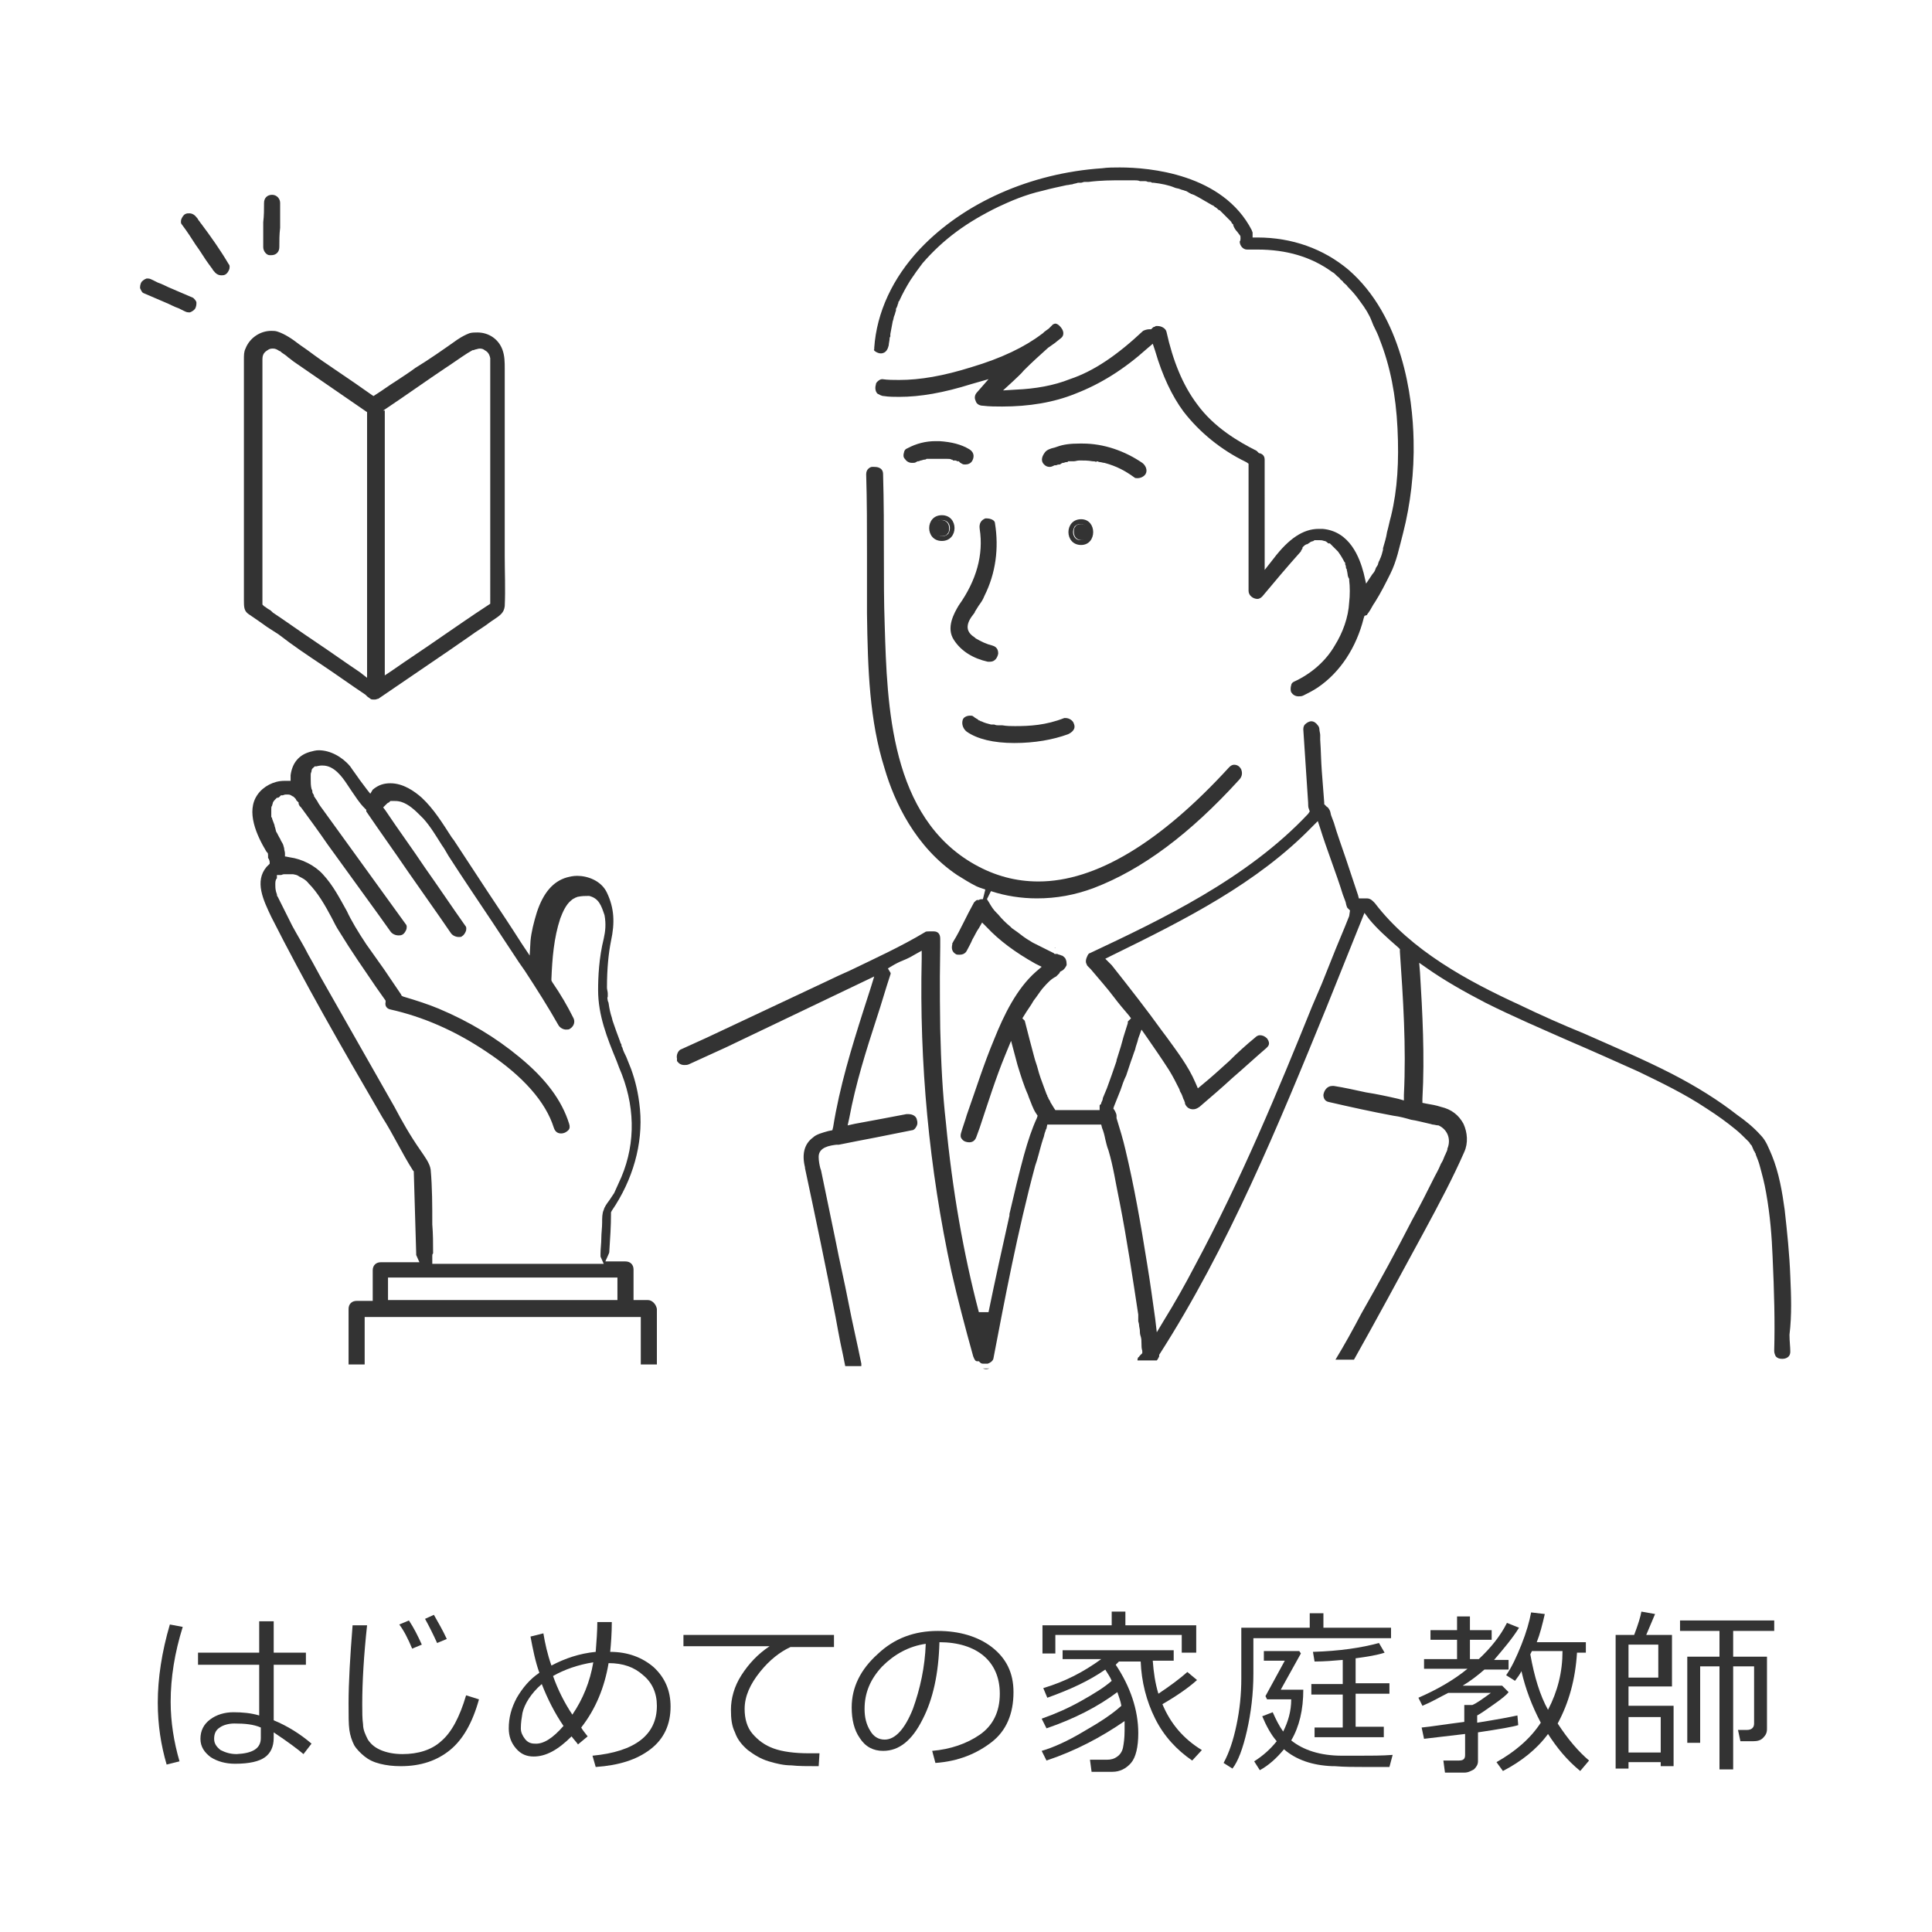 <?xml version="1.0" encoding="utf-8"?>
<!-- Generator: Adobe Illustrator 28.0.0, SVG Export Plug-In . SVG Version: 6.00 Build 0)  -->
<svg version="1.1" id="cate01" xmlns="http://www.w3.org/2000/svg" xmlns:xlink="http://www.w3.org/1999/xlink" x="0px" y="0px"
	 viewBox="0 0 240 240" style="enable-background:new 0 0 240 240;" xml:space="preserve">
<style type="text/css">
	.st0{fill:#333333;}
	.st1{fill:none;}
</style>
<g>
	<path class="st0" d="M22.3,218.8l-1.6,0.4c-0.7-2.4-1.1-4.9-1.1-7.7c0-3,0.5-6.3,1.5-9.7l1.6,0.3c-1,3.2-1.5,6.3-1.5,9.3
		C21.2,213.9,21.6,216.4,22.3,218.8z M38.7,216.6l-1,1.3c-0.7-0.6-1.9-1.5-3.7-2.7v0.7c0,1.1-0.4,1.9-1.1,2.4
		c-0.7,0.5-1.9,0.8-3.7,0.8c-1.2,0-2.2-0.3-3-0.8c-0.8-0.6-1.3-1.3-1.3-2.3s0.4-1.8,1.2-2.4c0.8-0.6,1.8-0.9,2.9-0.9
		s2.2,0.1,3.2,0.4v-6.3h-7.6v-1.5h7.6v-3.9H34v3.9h4v1.5h-4v6.9C35.7,214.4,37.3,215.4,38.7,216.6z M32.4,215.9v-1.3
		c-0.9-0.4-2-0.5-3.3-0.5c-0.7,0-1.4,0.2-1.8,0.5c-0.5,0.3-0.7,0.8-0.7,1.4c0,0.6,0.3,1,0.8,1.4c0.6,0.3,1.2,0.5,2,0.5
		C31.4,217.8,32.4,217.2,32.4,215.9z"/>
	<path class="st0" d="M59.5,211.1c-0.8,2.9-2,5-3.6,6.3s-3.6,2-6.1,2c-1,0-1.8-0.1-2.6-0.3s-1.4-0.5-1.9-0.9s-1-0.9-1.3-1.4
		c-0.3-0.6-0.5-1.2-0.6-1.9s-0.1-1.8-0.1-3.3c0-2.6,0.2-5.9,0.5-9.7h1.8c-0.4,3.7-0.6,7-0.6,9.8c0,1,0,1.8,0.1,2.5
		c0,0.7,0.3,1.3,0.6,1.9c0.4,0.6,0.9,1,1.6,1.3s1.6,0.5,2.7,0.5c1.9,0,3.6-0.5,4.8-1.6c1.3-1.1,2.3-3,3.1-5.7L59.5,211.1z
		 M52.4,204.3l-1.2,0.5c-0.5-1.2-1-2.2-1.6-3l1.2-0.5C51.4,202.2,51.9,203.2,52.4,204.3z M55.5,203.6l-1.2,0.5c-0.5-1.1-1-2.1-1.5-3
		l1.1-0.5C54.4,201.5,55,202.5,55.5,203.6z"/>
	<path class="st0" d="M73,215.7l-1.2,1c-0.2-0.3-0.5-0.6-0.8-1c-1.7,1.7-3.2,2.5-4.7,2.5c-0.9,0-1.6-0.3-2.2-1s-0.9-1.5-0.9-2.5
		c0-1.3,0.3-2.5,1-3.8c0.7-1.2,1.6-2.3,2.8-3.1c-0.5-1.4-0.8-2.9-1.1-4.5l1.6-0.4c0.2,1.2,0.5,2.6,1,4c1.7-0.9,3.5-1.5,5.5-1.7
		c0.1-1.3,0.2-2.6,0.2-3.7H76c0,1.4-0.1,2.7-0.2,3.7c2.2,0,4,0.7,5.4,1.9c1.4,1.3,2.1,2.9,2.1,4.9c0,2.2-0.8,4-2.5,5.3
		s-3.9,2-6.8,2.2l-0.4-1.4c5.3-0.5,8-2.6,8-6.2c0-1.6-0.6-2.9-1.7-3.8c-1.1-1-2.5-1.5-4.3-1.5c-0.5,3-1.6,5.7-3.4,8
		C72.3,214.8,72.6,215.2,73,215.7z M70,214.4c-1.1-1.6-2-3.4-2.7-5.2c-0.7,0.6-1.2,1.2-1.6,1.8s-0.7,1.3-0.8,1.8
		c-0.1,0.6-0.2,1.2-0.2,1.9c0,0.5,0.2,0.9,0.5,1.3c0.3,0.4,0.7,0.6,1.2,0.6C67.5,216.7,68.7,215.9,70,214.4z M68.7,208.2
		c0.6,1.7,1.4,3.3,2.4,4.8c1.3-1.9,2.2-4.1,2.6-6.5C71.8,206.8,70.1,207.4,68.7,208.2z"/>
	<path class="st0" d="M103.6,204.6h-5.4c-1.3,0.6-2.6,1.6-3.8,3.1c-1.2,1.5-1.9,3-1.9,4.6c0,1.2,0.3,2.3,1,3.1s1.5,1.4,2.6,1.8
		c1.1,0.4,2.6,0.6,4.4,0.6c0.4,0,0.8,0,1.3,0l-0.1,1.6h-0.1c-1.3,0-2.4,0-3.3-0.1c-0.9,0-1.8-0.2-2.8-0.5s-1.8-0.8-2.6-1.4
		c-0.7-0.6-1.3-1.3-1.6-2.2c-0.4-0.8-0.5-1.7-0.5-2.8c0-1.4,0.4-2.9,1.3-4.3c0.9-1.4,2-2.6,3.5-3.6H84.9v-1.4h18.7
		C103.6,203.1,103.6,204.6,103.6,204.6z"/>
	<path class="st0" d="M116.2,219l-0.4-1.5c2.3-0.2,4.3-0.9,5.9-2s2.5-2.8,2.5-5.1c0-2-0.7-3.6-2-4.7c-1.3-1.1-3.2-1.7-5.5-1.7
		c-0.1,3.9-0.8,7.1-2.1,9.6c-1.3,2.6-2.9,3.9-4.9,3.9c-1.2,0-2.2-0.5-2.9-1.6c-0.7-1-1-2.3-1-3.8c0-2.5,1.1-4.7,3.2-6.6
		c2.1-2,4.6-2.9,7.5-2.9c2.7,0,5,0.7,6.7,2c1.8,1.4,2.7,3.2,2.7,5.6c0,2.7-0.9,4.8-2.7,6.2S119.1,218.8,116.2,219z M115,204.2
		c-2.1,0.3-3.9,1.3-5.4,2.8c-1.5,1.6-2.2,3.3-2.2,5.3c0,1,0.2,1.9,0.7,2.7c0.4,0.7,1,1.1,1.8,1.1c1.3,0,2.5-1.3,3.5-3.8
		C114.3,209.8,114.9,207.1,115,204.2z"/>
	<path class="st0" d="M130,218.7l-0.6-1.2c1.4-0.4,3.2-1.2,5.2-2.4c2.1-1.2,3.6-2.2,4.7-3.2c-0.1-0.6-0.3-1.1-0.5-1.7
		c-2.4,1.8-5.3,3.3-8.8,4.5l-0.6-1.2c1.7-0.6,3.3-1.3,4.9-2.2s2.9-1.7,3.8-2.5c-0.2-0.5-0.5-0.9-0.8-1.4c-2,1.4-4.4,2.5-7.2,3.5
		l-0.5-1.2c2.7-0.8,5-2,7.2-3.6H132V205h13.8v1.3h-2.6c0.1,1.4,0.3,2.8,0.7,4.1c1.5-1,2.7-1.9,3.6-2.7l1.2,1c-1,0.9-2.4,1.9-4.3,3
		c1,2.4,2.6,4.3,4.9,5.7l-1.2,1.3c-1.9-1.3-3.5-3-4.6-5.2s-1.7-4.6-1.8-7.1H139c-0.1,0.1-0.2,0.2-0.4,0.4c1.8,2.7,2.8,5.6,2.8,8.5
		c0,1.7-0.3,3-0.9,3.7s-1.4,1.1-2.3,1.1h-2.6l-0.2-1.5c0.9,0,1.6,0,2.1,0s0.9-0.1,1.3-0.4c0.3-0.2,0.6-0.6,0.7-1.1s0.2-1.2,0.2-2.1
		v-0.2c0-0.4,0-0.7,0-1C136.8,215.8,133.6,217.5,130,218.7z M146.8,205.3v-2.2h-15.7v2.3h-1.6v-3.5h8.6v-1.7h1.7v1.7h8.8v3.4H146.8z
		"/>
	<path class="st0" d="M155.7,203.4v4.5c0,2.5-0.3,4.9-0.8,7.1s-1.1,3.8-1.8,4.7L152,219c0.7-1.3,1.2-2.8,1.6-4.7
		c0.4-1.9,0.6-3.8,0.6-5.8v-6.3h8.5v-1.8h1.7v1.8h8.4v1.3h-17.1V203.4z M160.4,216.2c1.5,1.2,3.6,1.9,6.3,1.9h2.1
		c1.5,0,2.9,0,4.2-0.1l-0.4,1.5h-3.1c-1.2,0-2.5,0-3.7-0.1h-0.3c-2.5-0.1-4.5-0.8-6-2.1c-0.9,1.1-1.9,2-3,2.6l-0.7-1.1
		c1.1-0.7,2-1.5,2.8-2.5c-0.7-0.8-1.3-1.9-1.8-3.1l1.3-0.5c0.4,0.9,0.8,1.7,1.3,2.4c0.6-1.2,1-2.5,1-4h-3l-0.2-0.4l2.4-4.4H157v-1.2
		h4.4l0.2,0.3l-2.5,4.5h2.8C161.9,212.4,161.4,214.5,160.4,216.2z M163.3,215.9v-1.3h3.5v-4.1h-3.9v-1.3h3.9v-3
		c-1.1,0.1-2.3,0.2-3.5,0.2l-0.2-1.2c3.3-0.1,6-0.5,8.2-1.1l0.7,1.2c-0.9,0.3-2.1,0.5-3.6,0.7v3.1h4.2v1.3h-4.2v4.1h3.5v1.3h-8.6
		L163.3,215.9L163.3,215.9z"/>
	<path class="st0" d="M176.9,216l-0.3-1.4c1.1-0.1,2.9-0.4,5.3-0.7v-2.1h1c0.5-0.2,1.2-0.7,2.3-1.5h-5.3c-1,0.5-2,1.1-3.2,1.6
		l-0.5-1c2.3-1,4.4-2.2,6.1-3.6h0.1h-5.5v-1.2h4.1v-2.4h-3.3v-1.2h3.3v-1.7h1.6v1.7h2.7v1.2h-2.7v2.4h1.1c1.5-1.4,2.7-2.9,3.5-4.5
		l1.5,0.6c-0.8,1.3-1.9,2.6-3.1,4h1.8v1.2h-3c-0.8,0.7-1.7,1.4-2.7,2h4.9l0.8,0.8c-0.2,0.3-0.8,0.8-1.8,1.5s-1.7,1.2-2.1,1.4v0.9
		c2.5-0.4,4.1-0.7,5-0.9l0.1,1.2c-0.6,0.2-2.3,0.5-5,0.9v3.6c0,0.4-0.2,0.7-0.5,1c-0.4,0.2-0.7,0.4-1.2,0.4h-2.4l-0.2-1.5h1.9
		c0.6,0,0.8-0.2,0.8-0.7v-2.6L176.9,216z M192.3,215.4c-1.4,1.9-3.3,3.4-5.6,4.6l-0.8-1.1c2.3-1.3,4.2-2.9,5.5-4.9
		c-1.1-2.1-1.9-4.2-2.4-6.4c-0.2,0.4-0.5,0.8-0.8,1.2l-1.1-0.7c0.7-1,1.3-2.3,1.9-3.8c0.6-1.5,1-2.9,1.2-4l1.7,0.2
		c-0.3,1.3-0.6,2.5-1,3.5h6.1v1.3h-1.1c-0.2,3.3-1,6.2-2.4,8.8c1.3,2,2.6,3.5,3.9,4.6l-1.1,1.3C194.6,218.6,193.4,217.1,192.3,215.4
		z M192.3,212.4c1.2-2.3,1.8-4.7,1.8-7.3h-3.8l-0.2,0.4C190.6,208.3,191.3,210.6,192.3,212.4z"/>
	<path class="st0" d="M206.3,219.5v-0.6h-4v0.8h-1.6v-16.6h2.3c0.5-1.3,0.8-2.3,0.9-2.9l1.7,0.3l-1.1,2.6h3.2v6.4h-5.4v2.4h5.6v7.5
		h-1.6L206.3,219.5L206.3,219.5z M206,204.3h-3.7v4.1h3.7V204.3z M202.3,217.7h4v-4.4h-4V217.7z M217.8,216.3h-1.6l-0.3-1.4h1.1
		c0.6,0,0.9-0.3,0.9-0.8V207h-2.6v12.8h-1.7V207h-2.4v9.5h-1.6v-10.7h4v-3.2h-4.9v-1.3h11.7v1.3h-5.1v3.2h4.2v9
		c0,0.5-0.2,0.8-0.5,1.1S218.3,216.3,217.8,216.3z"/>
</g>
<g>
	<path class="st1" d="M166.3,111.7c-0.9-2.7-1.9-5.5-2.8-8.2c-7,7.1-16.2,11.8-25.1,16.1c0.1,0.1,0.1,0.1,0.2,0.2
		c2.2,2.7,4.3,5.4,6.3,8.2c1.5,2.1,3.1,4.2,4.2,6.6c2.2-1.9,4.3-3.9,6.5-5.8c0.8-0.7,1.7-0.4,2.3,0.2c0.5,0.6,0.7,1.4-0.1,2.1
		c-2.8,2.4-5.5,4.9-8.3,7.3c-0.9,0.8-2.3,0.5-2.7-0.7c-0.1-0.1-0.1-0.3-0.2-0.5c0-0.1-0.1-0.2-0.1-0.3c-0.1-0.4-0.3-0.7-0.5-1.1
		c-0.4-0.8-0.8-1.6-1.3-2.4c-0.9-1.4-1.8-2.7-2.7-4c-0.3,0.9-0.6,1.9-0.9,2.8c-0.4,1.2-0.9,2.4-1.3,3.6c-0.3,0.7-0.5,1.3-0.8,2
		c0.2,0.3,0.3,0.6,0.3,0.9c0,0.1,0,0.1,0,0.1c0.4,1.3,0.8,2.6,1.1,3.9c1.1,4.7,1.9,9.4,2.7,14.2c0.4,2.3,0.7,4.5,1,6.8
		c1.3-2.2,2.6-4.4,3.8-6.7c5.6-10.5,10.2-21.4,14.6-32.4l3.3-3l-3.2,2.9c1.5-3.6,2.9-7.3,4.4-10.9c-0.1-0.1-0.1-0.2-0.2-0.4
		C166.6,112.7,166.5,112.2,166.3,111.7z"/>
	<path class="st1" d="M76.1,160.9c0,0,0-0.1,0-0.2c0-0.5,0-0.9,0-1.4c-0.7,0-1.5,0-2.2,0c-5.4,0-10.9,0-16.4,0c-2.9,0-5.8,0-8.7,0
		c0,0.5,0,0.9,0,1.4c0,0,0,0.1,0,0.2c6.5,0,12.9,0,19.4,0C70.8,160.9,73.5,160.9,76.1,160.9z"/>
	<path class="st1" d="M76.2,124.4C76.2,124.3,76.1,124.1,76.2,124.4L76.2,124.4z"/>
	<path class="st1" d="M60.1,67.6c0-7.5,0-15,0-22.5c0-0.1,0-0.3,0-0.5c-0.1-0.4-0.2-0.5-0.4-0.6c-0.3-0.2-0.4-0.1-0.8,0
		c-1,0.6-2.1,1.4-3.1,2.1c-2.5,1.7-5.1,3.5-7.6,5.2c0,0.4,0,0.8,0,1.2c0,0.8,0,1.6,0,2.4c0,3.2,0,6.3,0,9.5c0,3.2,0,6.3,0,9.5
		c0,3,0,5.9,0,8.9c4-2.7,7.9-5.4,11.9-8.1C60.1,72.3,60.1,70,60.1,67.6z"/>
	<path class="st1" d="M45.1,81.6c0-6.3,0-12.7,0-19c0-0.5,0-0.9,0-1.4c0-3.2,0-6.5,0-9.7c-2.9-2-5.8-4-8.7-6
		c-0.6-0.4-1.1-0.8-1.7-1.2c-0.1-0.1-0.2-0.1-0.3-0.2c-0.3-0.2-0.5-0.2-0.8-0.1c-0.2,0.1-0.4,0.2-0.4,0.6v0.1c0,0.4,0,0.7,0,1
		c0,3.4,0,6.8,0,10.2c0,6.3,0,12.6,0,18.9c0.4,0.3,0.7,0.5,1.1,0.8c3.6,2.5,7.2,4.9,10.8,7.4C45.1,82.5,45.1,82.1,45.1,81.6z"/>
	<path class="st0" d="M24,37c-0.9-0.4-1.9-0.8-2.8-1.2c-0.5-0.2-1-0.5-1.6-0.7L19,34.8c-0.2-0.1-0.4-0.2-0.6-0.2c-0.1,0-0.1,0-0.2,0
		c-0.3,0.1-0.5,0.3-0.6,0.4c-0.2,0.3-0.2,0.6-0.2,0.8c0.1,0.2,0.2,0.5,0.4,0.6c0.9,0.4,1.9,0.8,2.8,1.2c0.5,0.2,1,0.5,1.6,0.7
		l0.6,0.3c0.2,0.1,0.4,0.2,0.6,0.2c0.1,0,0.1,0,0.2,0c0.3-0.1,0.5-0.3,0.6-0.4c0.2-0.3,0.2-0.6,0.2-0.8C24.4,37.4,24.2,37.2,24,37z"
		/>
	<path class="st0" d="M25,27.8c-0.1-0.1-0.2-0.3-0.3-0.4c-0.1-0.1-0.1-0.2-0.2-0.3c-0.3-0.4-0.6-0.6-1-0.6c-0.2,0-0.3,0-0.5,0.1
		c-0.2,0.1-0.4,0.4-0.5,0.7c0,0.1-0.1,0.4,0.1,0.6c0.6,0.8,1.2,1.7,1.7,2.5c0.6,0.8,1.1,1.7,1.7,2.5c0.1,0.1,0.2,0.3,0.3,0.4
		c0.1,0.1,0.1,0.2,0.2,0.3c0.3,0.4,0.6,0.6,1,0.6c0.2,0,0.3,0,0.5-0.1c0.2-0.1,0.4-0.4,0.5-0.7c0-0.1,0.1-0.4-0.1-0.6
		C27.4,31.1,26.2,29.4,25,27.8z"/>
	<path class="st0" d="M33.5,31.7l0.2,0c0.6,0,1-0.4,1-1c0-0.8,0-1.6,0.1-2.4c0-0.8,0-1.6,0-2.4v-0.7c0-0.5-0.4-1-1-1
		c-0.6,0-1,0.4-1,1c0,0.8,0,1.6-0.1,2.4c0,0.8,0,1.6,0,2.4v0.7C32.7,31.2,33.1,31.7,33.5,31.7z"/>
	<path class="st0" d="M131.1,117.8C131.1,117.7,131.1,117.7,131.1,117.8c-0.1-0.1-0.1-0.1-0.1-0.1
		C131,117.7,131.1,117.7,131.1,117.8z"/>
	<path class="st0" d="M122.9,170h-0.8C122.4,170.1,122.6,170.1,122.9,170z"/>
	<path class="st0" d="M222.4,158.6c-0.1-2.8-0.4-5.6-0.7-8.3c-0.3-2.2-0.7-4.6-1.6-6.8c-0.4-0.9-0.7-1.8-1.4-2.5
		c-0.9-1-1.9-1.8-2.9-2.5c-2.3-1.8-5-3.5-8.1-5.1c-3.5-1.8-7.3-3.4-10.9-5c-2.7-1.1-5.4-2.3-8.1-3.6c-6.3-2.9-13.4-6.7-17.9-12.6
		c-0.2-0.2-0.5-0.6-1-0.6c0,0-0.1,0-0.1,0l-0.1,0h-0.8l-0.1-0.4c-0.5-1.5-1-3-1.5-4.5c-0.5-1.5-1.1-3.1-1.5-4.5
		c-0.1-0.3-0.2-0.5-0.3-0.8c-0.1-0.2-0.1-0.5-0.2-0.7c-0.1-0.2-0.2-0.4-0.4-0.5l0,0l-0.3-0.3l0-0.2c-0.1-1.3-0.2-2.6-0.3-3.9
		c-0.1-1.3-0.1-2.5-0.2-3.9c0-0.2,0-0.4,0-0.6c0-0.2-0.1-0.5-0.1-0.7c0-0.2-0.1-0.4-0.2-0.5c-0.2-0.3-0.5-0.5-0.8-0.5
		c-0.3,0-0.6,0.2-0.8,0.4c-0.1,0.1-0.2,0.3-0.2,0.6l0.6,9.1c0,0.3,0,0.6,0.1,0.8l0.1,0.3l-0.2,0.3c-7.6,8.1-18.4,13.2-27.1,17.3
		c-0.1,0-0.2,0.1-0.3,0.3c-0.2,0.4-0.3,0.8-0.1,1.1c0,0.1,0.1,0.2,0.2,0.3h0l0.2,0.2l0.1,0.1v0c1,1.2,2,2.3,2.9,3.5
		c0.6,0.8,1.2,1.5,1.8,2.2l0.3,0.4l-0.4,0.4v0.1l0,0.1c-0.2,0.7-0.5,1.5-0.7,2.3c-0.2,0.8-0.5,1.6-0.7,2.3l0,0.1
		c-0.4,1.2-0.8,2.3-1.2,3.4l-0.5,1.2c0,0.2-0.1,0.4-0.2,0.6l0,0.1l-0.1,0.1c0,0-0.1,0.1-0.1,0.1c0,0,0,0,0,0v0.6h-5.5l-0.2-0.3
		c-0.1-0.2-0.2-0.3-0.3-0.5c-0.1-0.1-0.1-0.2-0.2-0.4c-0.1-0.1-0.2-0.3-0.2-0.4l-0.1-0.1v-0.1c0-0.1-0.1-0.1-0.1-0.2l-0.3-0.8
		c-0.3-0.8-0.6-1.6-0.8-2.4c-0.1-0.4-0.3-0.9-0.4-1.3c-0.4-1.5-0.8-3-1.2-4.6l-0.3-0.3l0.5-0.8c0.2-0.3,0.4-0.6,0.6-0.9l0.3-0.5
		c0.4-0.5,0.7-1,1.1-1.5c0.7-0.8,1.1-1.2,1.7-1.5c0.2-0.2,0.3-0.3,0.4-0.4l0.1-0.2l0.2-0.1c0.2-0.1,0.4-0.3,0.6-0.7
		c0-0.3,0-0.6-0.2-0.9c-0.1-0.1-0.3-0.3-0.4-0.3c-0.1,0-0.2-0.1-0.3-0.1c-0.1,0-0.2-0.1-0.3-0.1H131l-0.1-0.1
		c-1-0.5-1.8-0.9-2.6-1.3c-0.5-0.3-1-0.6-1.5-1c-0.5-0.4-0.7-0.5-1.1-0.8l-0.2-0.2c-0.5-0.4-1.1-1-1.5-1.5l-0.2-0.2
		c-0.4-0.4-0.6-0.7-1-1.4c-0.1-0.1-0.1-0.2-0.2-0.3l0.5-1c1.8,0.6,3.8,0.9,5.7,0.9c2.4,0,4.7-0.4,7.1-1.3c6-2.3,11.9-6.7,18-13.4
		c0.5-0.5,0.4-1,0.3-1.3c-0.2-0.4-0.5-0.6-0.9-0.6c-0.2,0-0.4,0.1-0.6,0.3c-8.6,9.4-16.6,14.2-23.7,14.2c0,0,0,0,0,0
		c-2.8,0-5.4-0.7-7.9-2.1c-10.5-5.9-10.9-19.7-11.2-29.8c-0.1-2.8-0.1-5.7-0.1-8.5c0-3.3,0-6.8-0.1-10.2c0-0.9-0.9-0.9-1.1-0.9
		c-0.1,0-0.2,0-0.3,0c-0.1,0-0.7,0.2-0.7,0.9c0.1,3.3,0.1,6.6,0.1,9.9c0,2.4,0,4.9,0,7.4c0.1,7,0.3,13.3,2.2,19.3
		c1.2,4.1,3.8,9.7,9,13.2c0.8,0.5,1.6,1,2.4,1.4c0.2,0.1,0.5,0.2,0.8,0.3l0.3,0.1l-0.3,1.2c0,0-0.1,0-0.1,0c-0.1,0-0.3,0-0.4,0.1
		l-0.1,0l-0.1,0c-0.1,0-0.2,0.1-0.4,0.3c-0.5,0.9-0.9,1.7-1.3,2.5c-0.4,0.8-0.8,1.6-1.3,2.4c0,0.1-0.1,0.1-0.1,0.2l0,0.1
		c-0.1,0.4-0.1,0.9,0.4,1.2c0.1,0.1,0.3,0.1,0.5,0.1c0.3,0,0.7-0.1,0.9-0.5c0.2-0.4,0.5-0.9,0.7-1.4c0.3-0.5,0.5-1,0.8-1.4l0.4-0.7
		l0.6,0.6c1.5,1.6,3.5,3.1,6,4.5l0.8,0.4l-0.7,0.6c-2.4,2.1-4,5.4-5.2,8.4c-1.3,3.1-2.3,6.3-3.4,9.4c-0.2,0.7-0.5,1.5-0.7,2.2
		c-0.1,0.3-0.1,0.6,0.1,0.8c0.2,0.3,0.6,0.4,0.9,0.4c0.3,0,0.7-0.1,0.9-0.7l0.4-1.1c1-3,2-6.2,3.2-9.1l0.7-1.7l0.8,3
		c0.4,1.3,0.8,2.6,1.3,3.7l0.1,0.3c0.3,0.7,0.5,1.4,0.9,2l0.2,0.3l-0.1,0.3c-0.6,1.3-1.1,2.8-1.6,4.6c-0.6,2.2-1.2,4.7-1.8,7.3
		l0,0.2c-0.9,4-1.8,8.1-2.6,12l-1.2,0c-1.9-7.2-3.3-15.2-4.1-23.6c-0.4-3.5-0.6-7.3-0.7-11.6c0-1.5-0.1-4.6,0-10.2v-1
		c0-0.6-0.3-0.9-0.8-0.9h-0.1l-0.1,0c-0.1,0-0.2,0-0.4,0c-0.2,0-0.4,0-0.5,0.1c-3,1.8-6.3,3.3-9.4,4.8c-0.9,0.4-1.8,0.8-2.6,1.2
		c-5.1,2.4-10.2,4.8-15.1,7.1l-3.3,1.5c-0.3,0.2-0.5,0.7-0.4,1.1l0,0.1v0.1l0,0l0,0.1c0.2,0.3,0.5,0.5,0.9,0.5c0.2,0,0.4,0,0.6-0.1
		c1.5-0.7,3.1-1.4,4.6-2.1c1.5-0.7,3.1-1.5,4.6-2.2l13.8-6.6l-0.4,1.3c-0.3,0.9-0.6,1.9-0.9,2.8c-1.5,4.7-3,9.6-3.8,14.6l-0.1,0.4
		l-0.5,0.1c-0.7,0.2-1.5,0.4-1.9,0.8c-1.1,0.8-1.4,2.1-1,3.7l0,0.1c1.3,6.1,2.6,12.3,3.8,18.5c0.2,1.1,0.4,2.2,0.6,3.2
		c0.2,0.9,0.4,1.9,0.6,2.9h2c0-0.1,0-0.2,0-0.3c-0.5-2.5-1.1-5-1.6-7.6c-0.5-2.6-1.1-5.1-1.6-7.7l-1.8-8.7l-0.1-0.3
		c-0.1-0.4-0.2-0.9-0.2-1.4c0-1.2,1.4-1.4,2.2-1.5c0.1,0,0.2,0,0.3,0c1.5-0.3,3-0.6,4.6-0.9c1.5-0.3,3-0.6,4.5-0.9
		c0.2,0,0.4-0.2,0.5-0.4c0.2-0.3,0.2-0.6,0.1-0.9c-0.1-0.6-0.8-0.7-1-0.7c-0.1,0-0.2,0-0.3,0c-2.1,0.4-4.2,0.8-6.4,1.2l-0.9,0.2
		l0.2-0.9c0.8-4.3,2.1-8.4,3.4-12.4c0.6-1.8,1.1-3.6,1.7-5.4c0.1-0.2,0-0.3,0-0.3l-0.3-0.5l0.5-0.3c0.5-0.3,0.9-0.5,1.4-0.7
		c0.5-0.2,0.9-0.4,1.4-0.7l0.9-0.5l0,1c-0.3,12.9,0.9,26,3.7,38.9c0.8,3.5,1.7,6.9,2.7,10.5c0.2,0.5,0.3,0.6,0.5,0.6l0.2,0l0.1,0.1
		c0.1,0.1,0.2,0.2,0.4,0.2h0.6c0.3-0.1,0.6-0.3,0.7-0.6c1.4-7.3,3-15.8,5.2-24l0.2-0.6c0.3-1,0.5-1.9,0.8-2.8
		c0.1-0.2,0.1-0.4,0.2-0.7c0.1-0.2,0.1-0.4,0.2-0.5l0.1-0.5h6.7l0.1,0.4c0.2,0.5,0.3,0.9,0.4,1.4c0.1,0.4,0.2,0.9,0.4,1.4
		c0.6,2,0.9,4.1,1.3,6l0.1,0.5c0.9,4.6,1.6,9.3,2.3,13.9v0.5c0,0.1,0,0.2,0,0.3c0,0.1,0.1,0.3,0.1,0.5c0,0.2,0.1,0.5,0.1,0.7
		c0,0.2,0,0.4,0.1,0.7c0.1,0.3,0.1,0.6,0.1,0.9c0,0.3,0,0.6,0.1,0.9l0,0.3l-0.2,0.2c0,0-0.1,0.1-0.1,0.1c-0.1,0.1-0.1,0.2-0.2,0.2
		c-0.1,0.2-0.1,0.3-0.1,0.4h2.4c0.1-0.1,0.2-0.3,0.3-0.5l0-0.1l0-0.1c8.6-13.4,14.8-28.5,20.8-43.2l4.7-11.7l0.6,0.8
		c0.9,1.1,2.1,2.2,3.6,3.5l0.2,0.2l0,0.3c0.4,5.8,0.8,11.8,0.5,17.8l0,0.7l-0.7-0.2c-1.3-0.3-2.7-0.6-4-0.8c-1.4-0.3-2.7-0.6-4-0.8
		c-0.1,0-0.2,0-0.2,0c-0.6,0-1,0.5-1.1,1.1c0,0.3,0.1,0.8,0.7,0.9c2.6,0.6,5.3,1.2,8,1.7c0.8,0.1,1.5,0.3,2.2,0.5
		c0.7,0.1,1.4,0.3,2.3,0.5c0.1,0,0.3,0.1,0.4,0.1c0.2,0,0.4,0.1,0.7,0.1c1.1,0.5,1.6,1.7,1.1,2.9l0,0.1l0,0c0,0,0,0,0,0
		c0,0.1-0.1,0.2-0.1,0.3c-0.1,0.1-0.1,0.3-0.2,0.4c-0.1,0.2-0.1,0.3-0.2,0.5c-0.1,0.3-0.3,0.5-0.4,0.8c-0.2,0.5-0.5,1-0.7,1.4
		c-0.9,1.8-1.8,3.6-2.8,5.4c-1.9,3.7-3.9,7.4-6.3,11.6c-1,1.9-2.1,3.9-3.2,5.7h2.3c2.7-4.8,5.4-9.8,8.6-15.7c2-3.7,3.7-6.9,5.1-10.1
		c0.5-1.1,0.4-2.4-0.1-3.5c-0.6-1.1-1.5-1.8-2.8-2.1c-0.6-0.2-1.2-0.3-1.8-0.4l-0.5-0.1l0-0.5c0.3-5.3,0-10.8-0.3-15.7l-0.1-1.2
		l1,0.7c2,1.4,4.4,2.8,7.3,4.3c3.4,1.7,6.9,3.2,10.3,4.7c2.8,1.2,5.7,2.5,8.6,3.8c2.9,1.4,5.8,2.8,8.5,4.6c1.4,0.9,2.5,1.7,3.6,2.6
		c0.5,0.4,1,0.9,1.5,1.4l0.2,0.2l0,0c0,0,0.1,0.2,0.2,0.3l0.1,0.1l0.3,0.7l0.1,0.1v0.1l0.1,0.1l0,0.1c0.2,0.5,0.4,1,0.5,1.4
		c0.3,1.1,0.6,2.2,0.8,3.4c0.5,2.8,0.7,5.4,0.8,7.9c0.2,4.4,0.3,8.1,0.2,11.7c0,0.3,0.1,0.5,0.2,0.7c0.2,0.2,0.4,0.3,0.8,0.3
		c0.1,0,1,0,1-0.9c0-0.6-0.1-1.3-0.1-2.1C222.6,163.3,222.5,160.9,222.4,158.6z M167.6,113.8c-0.7,1.8-1.5,3.6-2.2,5.4
		c-0.4,1-0.8,2-1.2,3L163,125c-4.2,10.4-8.8,21.5-14.6,32.3c-1.2,2.3-2.5,4.6-3.8,6.7l-0.9,1.5l-0.2-1.7c-0.3-2.1-0.6-4.4-1-6.8
		c-0.8-5-1.6-9.6-2.7-14.2c-0.3-1.3-0.7-2.6-1.1-3.9l0-0.2v-0.1c0-0.2-0.1-0.4-0.2-0.6l-0.2-0.3l0.1-0.3c0.1-0.3,0.3-0.7,0.4-1
		c0.1-0.3,0.3-0.7,0.4-1c0.2-0.6,0.4-1.2,0.7-1.8c0.2-0.6,0.4-1.2,0.6-1.8c0.2-0.5,0.3-0.9,0.5-1.4c0.1-0.5,0.3-0.9,0.4-1.4l0.4-1.1
		l0.7,1c0.9,1.3,1.8,2.6,2.7,4c0.5,0.8,0.9,1.6,1.3,2.4l0.1,0.3c0.2,0.3,0.3,0.6,0.4,0.9l0,0c0,0.1,0.1,0.1,0.1,0.2
		c0,0.1,0.1,0.2,0.1,0.3l0,0l0,0.1c0.2,0.5,0.6,0.7,1,0.7c0.3,0,0.5-0.1,0.8-0.3c1.4-1.2,2.8-2.4,4.1-3.6c1.4-1.2,2.8-2.5,4.2-3.7
		c0.2-0.2,0.6-0.5,0.1-1.2c-0.3-0.3-0.6-0.4-0.9-0.4c-0.2,0-0.4,0.1-0.6,0.3c-1.1,0.9-2.2,1.9-3.2,2.9c-1.1,1-2.2,2-3.3,2.9
		l-0.6,0.5l-0.3-0.7c-0.9-2.1-2.3-3.9-3.6-5.7l-0.6-0.8c-1.8-2.5-3.9-5.2-6.2-8.1l-0.8-0.8l0.8-0.4c9.2-4.5,18.1-9,24.9-16l0.7-0.7
		l0.3,0.9c0.4,1.3,0.9,2.7,1.4,4.1c0.5,1.4,1,2.8,1.4,4.1c0.1,0.3,0.2,0.5,0.3,0.8c0.1,0.2,0.1,0.5,0.2,0.7c0,0.1,0.1,0.2,0.1,0.2
		l0.3,0.3L167.6,113.8z"/>
	<path class="st0" d="M134.3,64.5c-2.1,0-2.1,3.2,0,3.2C136.3,67.7,136.3,64.5,134.3,64.5z M133.3,66.1c0-0.3,0.1-0.5,0.2-0.7
		c0.2-0.2,0.4-0.3,0.7-0.3c0.9,0,0.9,0.9,0.9,1c0,0.3-0.1,0.5-0.2,0.7c-0.2,0.2-0.4,0.3-0.7,0.3C133.6,67.1,133.3,66.6,133.3,66.1z"
		/>
	<path class="st0" d="M135.2,66.1c0-0.1,0-1-0.9-1c-0.3,0-0.6,0.1-0.7,0.3c-0.2,0.2-0.2,0.4-0.2,0.7c0,0.5,0.3,1,1,1
		c0.3,0,0.5-0.1,0.7-0.3C135.1,66.6,135.2,66.4,135.2,66.1z"/>
	<path class="st0" d="M117,67.2c2.1,0,2.1-3.2,0-3.2S114.9,67.2,117,67.2z M116.3,64.9c0.2-0.2,0.4-0.3,0.7-0.3c0.7,0,1,0.5,1,1
		c0,0.3-0.1,0.5-0.2,0.7c-0.2,0.2-0.4,0.3-0.7,0.3c-0.7,0-1-0.5-1-1C116,65.3,116.1,65.1,116.3,64.9z"/>
	<path class="st0" d="M117,66.6c0.3,0,0.6-0.1,0.7-0.3c0.2-0.2,0.2-0.4,0.2-0.7c0-0.5-0.3-1-1-1c-0.3,0-0.6,0.1-0.7,0.3
		c-0.2,0.2-0.2,0.4-0.2,0.7C116,66.1,116.3,66.6,117,66.6z"/>
	<path class="st0" d="M136.2,57.3c0.2,0,0.3,0.1,0.4,0.1c0.2,0,0.4,0.1,0.6,0.1c1.5,0.4,2.6,1,3.7,1.8c0.1,0.1,0.2,0.1,0.4,0.1
		c0.4,0,0.8-0.2,1-0.5c0.3-0.5,0-1.1-0.4-1.4c-2.2-1.5-4.8-2.4-7.4-2.4c-0.1,0-0.3,0-0.4,0c-1.1,0-2,0.1-2.8,0.4l-0.3,0.1
		c-0.5,0.1-1,0.3-1.2,0.6c-0.3,0.4-0.6,1-0.1,1.5c0.2,0.2,0.4,0.3,0.7,0.3c0.2,0,0.4-0.1,0.6-0.2l0.1,0l0.1,0
		c0.2-0.1,0.3-0.1,0.4-0.1c0.1,0,0.1,0,0.2-0.1l0.2-0.1h0.1c0.1,0,0.2-0.1,0.4-0.1c0,0,0,0,0.1,0l0.1-0.1h0.2c0.2,0,0.4,0,0.5,0
		c0.2,0,0.4-0.1,0.7-0.1c0.5,0,1.1,0,1.6,0.1c0.2,0,0.3,0,0.5,0.1L136.2,57.3L136.2,57.3z"/>
	<path class="st0" d="M118.2,57.1l0.1,0l0.1,0.1c0,0,0.1,0,0.2,0c0.1,0,0.2,0,0.3,0.1l0.2,0l0.2,0.2c0.1,0,0.1,0.1,0.2,0.1
		c0.1,0.1,0.3,0.1,0.4,0.1c0.3,0,0.7-0.1,0.9-0.5c0.3-0.6,0.1-1.1-0.4-1.4c-1-0.6-2.2-0.9-3.7-1c-0.2,0-0.3,0-0.5,0
		c-1.2,0-2.4,0.3-3.5,0.9c-0.3,0.1-0.4,0.4-0.4,0.5c-0.1,0.3-0.1,0.6,0.1,0.8c0.2,0.3,0.5,0.5,0.9,0.5c0.2,0,0.4,0,0.5-0.1l0.2-0.1
		h0.1c0.1,0,0.2-0.1,0.3-0.1c0.1,0,0.3-0.1,0.4-0.1c0.1,0,0.2,0,0.3-0.1l0.1,0h2.4C117.9,57,118.1,57,118.2,57.1z"/>
	<path class="st0" d="M122.7,82.2c0.1,0,0.2,0,0.3,0c0.6,0,0.9-0.5,1-1c0-0.2,0-0.8-0.7-1c-0.8-0.2-1.4-0.5-2.1-0.9l-0.1-0.1
		c-0.3-0.2-0.9-0.6-0.9-1.3c0-0.7,0.5-1.3,0.8-1.7c0.1-0.1,0.1-0.2,0.1-0.2c0.2-0.3,0.3-0.5,0.5-0.8c0.3-0.4,0.5-0.7,0.7-1.2
		c1.4-2.8,1.8-5.9,1.3-9c0-0.4-0.6-0.6-1-0.6c-0.1,0-0.2,0-0.2,0c-0.5,0.2-0.8,0.6-0.7,1.3c0.5,3.2-0.4,6.4-2.6,9.5
		c-0.6,1-1.6,2.8-0.6,4.3C119.4,80.9,120.9,81.8,122.7,82.2z"/>
	<path class="st0" d="M109.4,43.9c0.7,0,0.9-0.6,1-1c0,0,0-0.2,0.1-0.7c0-0.1,0-0.3,0.1-0.4c0-0.1,0-0.1,0-0.2v-0.1l0.3-1.6
		c0.1-0.2,0.1-0.5,0.2-0.7c0.1-0.2,0.1-0.4,0.2-0.6l0-0.1l0-0.1c0,0,0-0.1,0.1-0.2c0-0.1,0.1-0.2,0.1-0.3c0-0.1,0.1-0.2,0.1-0.3l0,0
		c0,0,0,0,0,0c0,0,0,0,0,0v-0.1l0.1-0.1c0.4-0.9,0.9-1.8,1.4-2.6c0.6-0.9,0.9-1.3,1.5-2.1c2.6-3,5.5-5.1,9.4-7
		c1.5-0.7,3.3-1.5,5.5-2c1.1-0.3,2.1-0.5,3-0.7c0.2,0,0.5-0.1,0.7-0.1c0.2-0.1,0.5-0.1,0.7-0.2l0.1,0h0.1c0,0,0.1,0,0.2,0
		c0.1,0,0.3-0.1,0.4-0.1l0.5,0c1.6-0.2,2.9-0.2,4.2-0.2c0.5,0,1,0,1.5,0c0.2,0,0.5,0,0.7,0.1c0.2,0,0.4,0,0.6,0c0.1,0,0.2,0,0.4,0.1
		c0.1,0,0.1,0,0.1,0c0.2,0,0.3,0,0.4,0.1c0.1,0,0.1,0,0.2,0c0.9,0.1,1.9,0.3,2.6,0.6c0.2,0.1,0.5,0.1,0.7,0.2
		c0.2,0.1,0.4,0.1,0.6,0.2c0.1,0,0.3,0.1,0.6,0.3c0.1,0,0.1,0.1,0.2,0.1c0.1,0,0.2,0.1,0.3,0.1c0.8,0.4,1.4,0.8,2.3,1.3
		c0.1,0,0.2,0.1,0.3,0.2l0,0c0.2,0.1,0.3,0.2,0.4,0.3c0,0,0.1,0.1,0.1,0.1l0.1,0l1,1c0,0,0.1,0.1,0.1,0.1h0l0.2,0.2
		c0.1,0.1,0.2,0.2,0.2,0.3c0,0,0.1,0.1,0.1,0.1l0.1,0.1l0,0.1c0.1,0.3,0.3,0.6,0.5,0.8l0.3,0.4v0c0.1,0.1,0.1,0.2,0.1,0.4
		c0,0.1,0,0.3-0.1,0.4c0,0.5,0.4,1,0.9,1l0.1,0c0.4,0,0.8,0,1.2,0c3.6,0,6.7,0.9,9.3,2.8c0.2,0.1,0.3,0.2,0.4,0.3l0.2,0.2
		c0.1,0.1,0.3,0.2,0.4,0.4c0.1,0.1,0.3,0.2,0.4,0.4c0.2,0.2,0.4,0.3,0.5,0.5c0.7,0.7,1.1,1.2,1.6,1.9c0.6,0.8,1.1,1.6,1.4,2.4
		l0.2,0.5c0.3,0.6,0.6,1.2,0.8,1.8c1.3,3.3,2,6.9,2.2,11c0.2,4.1,0,7.6-0.8,10.9c-0.2,0.7-0.3,1.3-0.5,2c-0.1,0.7-0.3,1.3-0.5,2
		l0,0.2c-0.1,0.4-0.2,0.8-0.4,1.2c0,0,0,0.1-0.1,0.2c0,0.1-0.1,0.2-0.1,0.3c0,0.1-0.1,0.3-0.2,0.4c0,0.1-0.1,0.1-0.1,0.2
		c-0.1,0.3-0.2,0.5-0.4,0.7l-0.8,1.2l-0.3-1.3c-0.5-1.9-1.7-5.2-5.1-5.5c-0.2,0-0.3,0-0.5,0c-1.9,0-3.7,1.2-5.6,3.7l-1.1,1.4V57.1
		c0-0.5-0.3-0.7-0.6-0.8l-0.1,0l-0.3-0.3c-2.2-1.1-5.3-2.9-7.4-5.8c-1.8-2.4-3-5.4-3.8-9c-0.1-0.4-0.6-0.7-1.1-0.7
		c-0.1,0-0.1,0-0.2,0c-0.1,0-0.1,0.1-0.2,0.1c-0.1,0-0.2,0.1-0.2,0.1l-0.2,0.2h-0.2c-0.3,0-0.6,0.1-0.8,0.2c-3.2,3-6.1,5-9.1,6
		c-2,0.8-4.3,1.2-6.7,1.3l-1.6,0.1l1.2-1.1c0.5-0.5,1-0.9,1.4-1.4c1-1,2-1.9,3-2.8c0.6-0.4,1-0.7,1.6-1.2c0.4-0.3,0.3-0.8,0.2-1
		c-0.2-0.4-0.6-0.8-0.9-0.8c-0.1,0-0.3,0.1-0.3,0.1l-0.5,0.5l0,0c-0.1,0.1-0.3,0.2-0.4,0.3c-0.2,0.1-0.3,0.3-0.5,0.4
		c-2.1,1.6-5,3-8.7,4.1c-3.5,1.1-6.4,1.6-9,1.6c-0.7,0-1.4,0-2.1-0.1c-0.2,0-0.4,0.1-0.6,0.3c-0.1,0.1-0.2,0.2-0.2,0.4
		c-0.1,0.3-0.1,0.8,0.2,1.1c0.2,0.1,0.5,0.3,0.8,0.3c0.6,0.1,1.3,0.1,1.9,0.1c2.6,0,5.5-0.5,9-1.6l2.1-0.6l-1.4,1.6
		c-0.3,0.3-0.4,0.7-0.2,1.1c0.1,0.4,0.5,0.6,0.9,0.6c0.8,0.1,1.6,0.1,2.4,0.1c3.3,0,6.4-0.5,9.1-1.6c3.1-1.2,6-3,8.9-5.6l0.7-0.6
		l0.3,0.9c0.9,3.1,2.1,5.6,3.5,7.5c2,2.6,4.7,4.8,7.8,6.3l0.3,0.2v15.8c0,0.6,0.6,1,1.1,1c0.2,0,0.4-0.1,0.6-0.3
		c1.5-1.8,3.1-3.7,4.8-5.6c0-0.1,0.1-0.2,0.1-0.2c0-0.1,0.1-0.1,0.1-0.2l0-0.1l0.1-0.1c0.1-0.1,0.3-0.3,0.5-0.3v0l0.3-0.2
		c0.1-0.1,0.2-0.1,0.4-0.2c0,0,0,0-0.1,0.1l0.3-0.2h0.5c0.3,0,0.4,0,0.7,0.1c0.2,0,0.4,0.2,0.5,0.3c0,0,0,0,0.1,0h0.1l0.7,0.7
		l0.3,0.3c0.3,0.4,0.6,0.9,0.8,1.3l0.1,0.1v0.1c0,0,0,0,0,0.1c0.1,0.2,0.1,0.3,0.1,0.4c0,0.1,0,0.1,0.1,0.2l0,0.1
		c0,0,0.1,0.4,0.1,0.5c0,0.2,0.1,0.5,0.2,0.6l0,0.1l0,0.1c0.1,0.7,0.1,1.9,0,2.7c-0.1,1.9-0.8,3.8-1.8,5.4c-1.1,1.9-2.9,3.5-5.1,4.5
		c-0.2,0.1-0.3,0.3-0.3,0.4c-0.1,0.3-0.1,0.7,0,0.9c0.2,0.3,0.5,0.5,0.9,0.5c0.2,0,0.4,0,0.6-0.1c0.6-0.3,1.2-0.6,1.8-1
		c2.8-1.9,4.8-5,5.7-8.6l0.1-0.3l0.3-0.1c0,0,0.1-0.2,0.2-0.3c0.3-0.4,0.5-0.9,0.8-1.3c0.7-1.1,1.3-2.3,1.9-3.5
		c0.8-1.6,1.1-3.2,1.6-5.1c0.9-3.5,1.4-7.6,1.3-11.5c-0.1-5.4-1.4-15.4-8.1-21.2c-3.1-2.6-7-4-11.3-4h-0.6v-0.6
		c0-0.1-0.1-0.2-0.1-0.3c-3.6-7-12.7-7.8-16.4-7.8c-0.7,0-1.5,0-2.2,0.1c-8.9,0.6-17.2,4.3-22.6,10c-3.4,3.6-5.4,7.9-5.7,12.3l0,0.2
		C108.4,43.5,109,43.9,109.4,43.9z"/>
	<path class="st0" d="M120.1,90.9c1.3,0.9,3.3,1.4,5.9,1.4c2.5,0,4.8-0.4,6.7-1.1c0.4-0.2,1-0.6,0.7-1.3c-0.1-0.4-0.6-0.7-1-0.7
		c-0.1,0-0.2,0-0.2,0c-2.3,0.9-4.3,1-6.1,1c-0.5,0-1,0-1.6-0.1H124c-0.1,0-0.3,0-0.5-0.1c-0.1,0-0.2,0-0.2,0l-0.1,0l-0.1,0
		c-0.4-0.1-0.8-0.2-1.2-0.4c-0.1,0-0.1,0-0.2-0.1h-0.1l-0.1-0.1c-0.1-0.1-0.2-0.1-0.3-0.2c-0.1,0-0.1-0.1-0.3-0.2
		c-0.1-0.1-0.2-0.1-0.4-0.1c-0.4,0-0.8,0.2-0.9,0.5C119.4,90,119.7,90.6,120.1,90.9z"/>
	<path class="st0" d="M40,82.6c1.8,1.2,3.6,2.5,5.4,3.7l0,0l0,0c0,0,0.1,0.1,0.2,0.2c0.1,0.1,0.3,0.2,0.4,0.3
		c0.1,0.1,0.3,0.1,0.4,0.1h0.2c0.1,0,0.3-0.1,0.4-0.1c1.5-1,2.9-2,4.4-3c1.5-1,2.9-2,4.4-3c0.9-0.6,1.7-1.2,2.6-1.8
		c0.8-0.6,1.7-1.1,2.6-1.8l0.3-0.2c0.9-0.6,1.3-0.9,1.4-1.7c0.1-2.1,0-4.2,0-6.3c0-1.1,0-2.1,0-3.2V46.3l0-0.5c0-0.8,0-1.6-0.3-2.4
		c-0.5-1.3-1.7-2.1-3.1-2.1c-0.3,0-0.7,0-1,0.1c-0.5,0.2-0.9,0.4-1.5,0.8c-1.7,1.2-3.4,2.4-5.2,3.5c-0.8,0.6-1.6,1.1-2.5,1.7
		c-0.8,0.5-1.6,1.1-2.4,1.6l-0.3,0.2l-0.3-0.2c-0.3-0.2-0.7-0.5-1-0.7c-0.3-0.2-0.7-0.5-1-0.7c-0.7-0.5-1.5-1-2.2-1.5
		c-1.2-0.8-2.5-1.7-3.7-2.6c-0.3-0.2-0.7-0.5-1-0.7c-0.9-0.7-1.8-1.3-2.7-1.6c-0.3-0.1-0.5-0.1-0.8-0.1c-1.4,0-2.7,0.9-3.2,2.2
		c-0.2,0.4-0.2,0.8-0.2,1.4v29.3c0,0.2,0,0.3,0,0.5c0,0.9,0,1.4,0.6,1.8c0.9,0.6,1.6,1.1,2.3,1.6c0.5,0.3,0.9,0.6,1.4,0.9
		C36.4,80.2,38.2,81.4,40,82.6z M47.6,51l0.3-0.2c1.2-0.8,2.5-1.7,3.8-2.6c1.3-0.9,2.6-1.8,3.8-2.6l0.6-0.4c0.9-0.6,1.7-1.2,2.6-1.7
		l0.1,0l0.3-0.1c0.1,0,0.3-0.1,0.5-0.1c0.3,0,0.5,0.1,0.6,0.2c0.4,0.2,0.6,0.5,0.7,1l0,0.1V75l-0.3,0.2c-2,1.3-4,2.7-5.9,4
		c-2,1.4-4,2.7-6,4.1l-0.9,0.6V51z M33.4,75.7c-0.2-0.1-0.4-0.3-0.6-0.4l-0.2-0.2V44.6c0-0.8,0.5-1,0.8-1.2c0.2-0.1,0.4-0.1,0.5-0.1
		c0.3,0,0.5,0.1,0.8,0.3l0,0l0,0c0.1,0,0.2,0.1,0.3,0.2c0.3,0.2,0.6,0.4,0.8,0.6c0.3,0.2,0.5,0.4,0.8,0.6l9,6.2v33l-0.9-0.7
		c-1.8-1.2-3.6-2.5-5.4-3.7c-1.8-1.2-3.6-2.5-5.4-3.7C33.7,75.9,33.6,75.8,33.4,75.7z"/>
	<path class="st0" d="M80.5,161.5h-1.8v-3.8c0-0.6-0.4-1-1-1h-2.5l0.4-0.9c0.1-0.2,0.1-0.3,0.1-0.5c0.1-1.5,0.2-3,0.2-4.5v-0.2
		l0.1-0.2c2.6-3.8,3.9-8.3,3.5-12.6c-0.2-2.1-0.6-3.6-1.1-5l-0.6-1.5c-0.2-0.4-0.4-0.8-0.5-1.2c-0.1-0.1-0.1-0.2-0.1-0.3
		c0,0,0-0.1-0.1-0.2l-0.1-0.3c-0.3-0.8-0.6-1.6-0.9-2.5l-0.1-0.4c-0.2-0.6-0.3-1.1-0.4-1.8c0-0.1-0.1-0.2-0.1-0.3
		c0-0.1-0.1-0.3,0-0.5c0-0.1,0-0.2,0-0.4c0-0.2-0.1-0.5-0.1-0.7c0-2.4,0.2-4.3,0.5-5.8c0.5-2.3,0.4-4.1-0.5-6
		c-0.7-1.5-2.4-2.1-3.7-2.1c-0.5,0-0.9,0.1-1.3,0.2c-1.7,0.5-2.9,1.9-3.7,4.3c-0.4,1.3-0.7,2.5-0.8,3.6l-0.1,1.8l-1-1.5
		c-1.4-2.2-2.8-4.3-4.2-6.4c-0.7-1.1-1.4-2.1-2.1-3.2c-0.7-1.1-1.4-2.1-2.1-3.2l-0.3-0.4c-1.1-1.7-2.2-3.5-3.7-4.9
		c-0.9-0.8-2.3-1.8-3.9-1.8c-0.8,0-1.5,0.2-2.2,0.8L46,98.6l-0.4-0.5c-0.3-0.4-0.6-0.8-0.9-1.2c-0.4-0.6-0.8-1.1-1.2-1.7
		c-1-1.2-2.5-2-3.9-2c-0.4,0-0.7,0.1-1.1,0.2c-1.4,0.4-2.2,1.4-2.4,2.9v0.7l-0.6,0c-0.1,0-0.2,0-0.2,0c-1.3,0-2.6,0.7-3.3,1.7
		c-1.5,2.1-0.1,5.1,1.1,7.1l0.1,0.1c0.1,0.1,0.1,0.2,0.1,0.4c0,0.2,0,0.3,0,0.3l0.1,0.1v0c0,0.1,0.1,0.2,0.1,0.4v0.2l-0.4,0.4
		c-1.5,1.8-0.4,4.1,0.6,6.2c4.1,8.1,8.5,15.8,13.8,24.9c0.7,1.1,1.3,2.2,1.9,3.3c0.6,1.1,1.2,2.2,1.9,3.3l0.1,0.1l0.3,10.2
		c0,0.2,0,0.2,0,0.2l0.4,0.9h-4.8c-0.6,0-1,0.4-1,1v3.8h-2c-0.6,0-1,0.4-1,1v6.9h2v-5.9h34.3v5.9h2l0-6.9
		C81.5,162,81,161.5,80.5,161.5z M49,137.5l-8.7-15.3c-0.7-1.2-1.3-2.4-2-3.6c-0.6-1.2-1.3-2.3-2-3.6l-1.8-3.6
		c-0.1-0.1-0.1-0.2-0.1-0.3l-0.1-0.3c-0.1-0.4-0.1-0.6-0.1-0.9c0-0.3,0-0.6,0.2-0.8v-0.4h0.5c0.1,0,0.2-0.1,0.4-0.1h1l0.1,0
		c0.5,0.1,0.5,0.1,0.8,0.3c0.4,0.2,0.8,0.4,1.1,0.8c1.2,1.2,2.1,2.8,2.9,4.3c0.3,0.6,0.6,1.2,1,1.8c1.4,2.3,3,4.6,4.5,6.8l1.2,1.7
		l0,0.2c-0.1,0.4,0.1,0.8,0.6,0.9c4,0.9,8,2.6,12,5.3c4.5,3,7.3,6.2,8.3,9.4c0.2,0.6,0.6,0.7,0.9,0.7c0.4,0,0.7-0.2,0.9-0.4
		c0.2-0.2,0.2-0.5,0.1-0.8c-0.9-2.9-2.9-5.6-6.2-8.3c-2.9-2.4-6.2-4.4-10-6c-1.2-0.5-2.7-1-4.4-1.5l-0.2-0.1l-0.1-0.2
		c-0.7-1-1.4-2.1-2.1-3.1c-0.7-1-1.5-2.1-2.2-3.1c-1-1.5-1.9-3-2.4-4.1c-0.9-1.6-1.7-3.2-3-4.6c-1-1.1-2.6-1.9-4.1-2.1l-0.5-0.1v0
		h-0.1V106c0-0.2-0.1-0.4-0.1-0.6c0-0.1-0.1-0.3-0.1-0.4c-0.1-0.3-0.3-0.5-0.4-0.8c-0.2-0.3-0.3-0.6-0.5-0.9l-0.1-0.4v0
		c0-0.1-0.1-0.2-0.1-0.4l-0.3-0.8l0-0.1l-0.1-0.1v-0.9l0-0.1c0-0.2,0-0.3,0.1-0.4c0-0.1,0.1-0.3,0.1-0.4c0.1-0.2,0.2-0.3,0.3-0.4
		l0.2-0.2l0.1,0c0.1,0,0.2-0.1,0.2-0.1l0.2-0.2h0.2c0.1,0,0.2-0.1,0.4-0.1h0.3c0.2,0,0.4,0.1,0.5,0.2c0.1,0,0.2,0.1,0.3,0.2
		c0.1,0.1,0.2,0.2,0.2,0.3l0.3,0.3v0.1c0,0,0,0.1,0,0.1c0,0,0.1,0.1,0.1,0.2c0,0,0.1,0.1,0.1,0.1l0.1,0.1c1.1,1.5,2.2,3,3.3,4.6
		l6.3,8.7l1.5,2.1c0.2,0.3,0.6,0.5,1,0.5c0.2,0,0.3,0,0.5-0.1c0.2-0.1,0.4-0.4,0.5-0.7c0-0.1,0.1-0.4-0.1-0.6l-10.2-14.1
		c-0.3-0.4-0.6-0.8-0.8-1.2l-0.4-0.6v-0.1c0-0.1-0.1-0.1-0.1-0.2c-0.1-0.1-0.1-0.2-0.1-0.3c0-0.1,0-0.1-0.1-0.3
		c-0.1-0.4-0.1-0.8-0.1-1.2v-0.6c0-0.2,0.1-0.3,0.1-0.4c0-0.3,0.2-0.4,0.3-0.5l0.1-0.1l0.2,0c0.4-0.1,0.6-0.1,0.6-0.1
		c0,0,0.1,0,0.2,0c1.4,0,2.4,1.4,3,2.3c0.2,0.3,0.4,0.6,0.6,0.9c0.5,0.7,0.9,1.4,1.6,2.1l0.2,0.2v0.2c1.7,2.5,3.5,5,5.2,7.5
		c1.8,2.6,3.6,5.1,5.3,7.6c0.2,0.3,0.6,0.5,1,0.5c0.2,0,0.3,0,0.4-0.1c0.2-0.1,0.4-0.4,0.5-0.7c0-0.1,0.1-0.4-0.1-0.6
		c-1.7-2.4-3.3-4.8-5-7.2c-1.6-2.4-3.3-4.7-4.9-7.1l-0.3-0.4l0.4-0.4c0.1-0.1,0.2-0.2,0.3-0.2l0.2-0.2h0.4c0.3,0,0.5,0,0.9,0.1
		c1,0.3,1.8,1.1,2.5,1.8l0.3,0.3c0.9,1,1.6,2.2,2.3,3.3c0.3,0.4,0.5,0.8,0.8,1.3c1.8,2.8,3.7,5.6,5.5,8.3c1.1,1.7,2.2,3.3,3.3,5
		l0.7,1c1.5,2.3,2.9,4.5,4.2,6.8c0.2,0.3,0.6,0.5,0.9,0.5c0.2,0,0.4,0,0.5-0.1c0.5-0.3,0.7-0.9,0.4-1.4c-0.7-1.4-1.5-2.8-2.6-4.4
		l-0.1-0.2l0-0.2c0.1-2.5,0.3-5.1,1.1-7.5c0.3-0.8,0.7-1.7,1.3-2.2c0.3-0.3,0.5-0.3,0.6-0.4c0.1,0,0.2-0.1,0.3-0.1
		c0.5-0.1,0.9-0.1,1.2-0.1h0.1l0.1,0c1.2,0.3,1.5,1.2,1.9,2.4c0.2,1.1,0.1,2-0.1,2.9c-0.6,2.4-0.7,4.8-0.7,6.4
		c0,3.1,1.1,5.9,2.3,8.8l0.3,0.8c2,4.6,2.1,9.3,0.3,13.6c-0.3,0.7-0.6,1.3-0.9,2c-0.2,0.3-0.4,0.6-0.6,0.9c-0.3,0.4-0.6,0.8-0.7,1.2
		c-0.2,0.4-0.2,1-0.2,1.6c0,0.6-0.1,1.3-0.1,1.9c0,0.7-0.1,1.3-0.1,1.9c0,0.2,0,0.4,0,0.4l0.4,0.9H53.7V156c0-0.1,0-0.2,0.1-0.3
		c0,0,0-0.1,0-0.1c0-1.2,0-2.3-0.1-3.5c0-2.3,0-4.6-0.2-6.8c-0.1-0.8-0.8-1.7-1.2-2.3C50.9,141,49.9,139.2,49,137.5z M76.7,161.5
		H48.2v-2.8h28.5V161.5z"/>
</g>
</svg>
